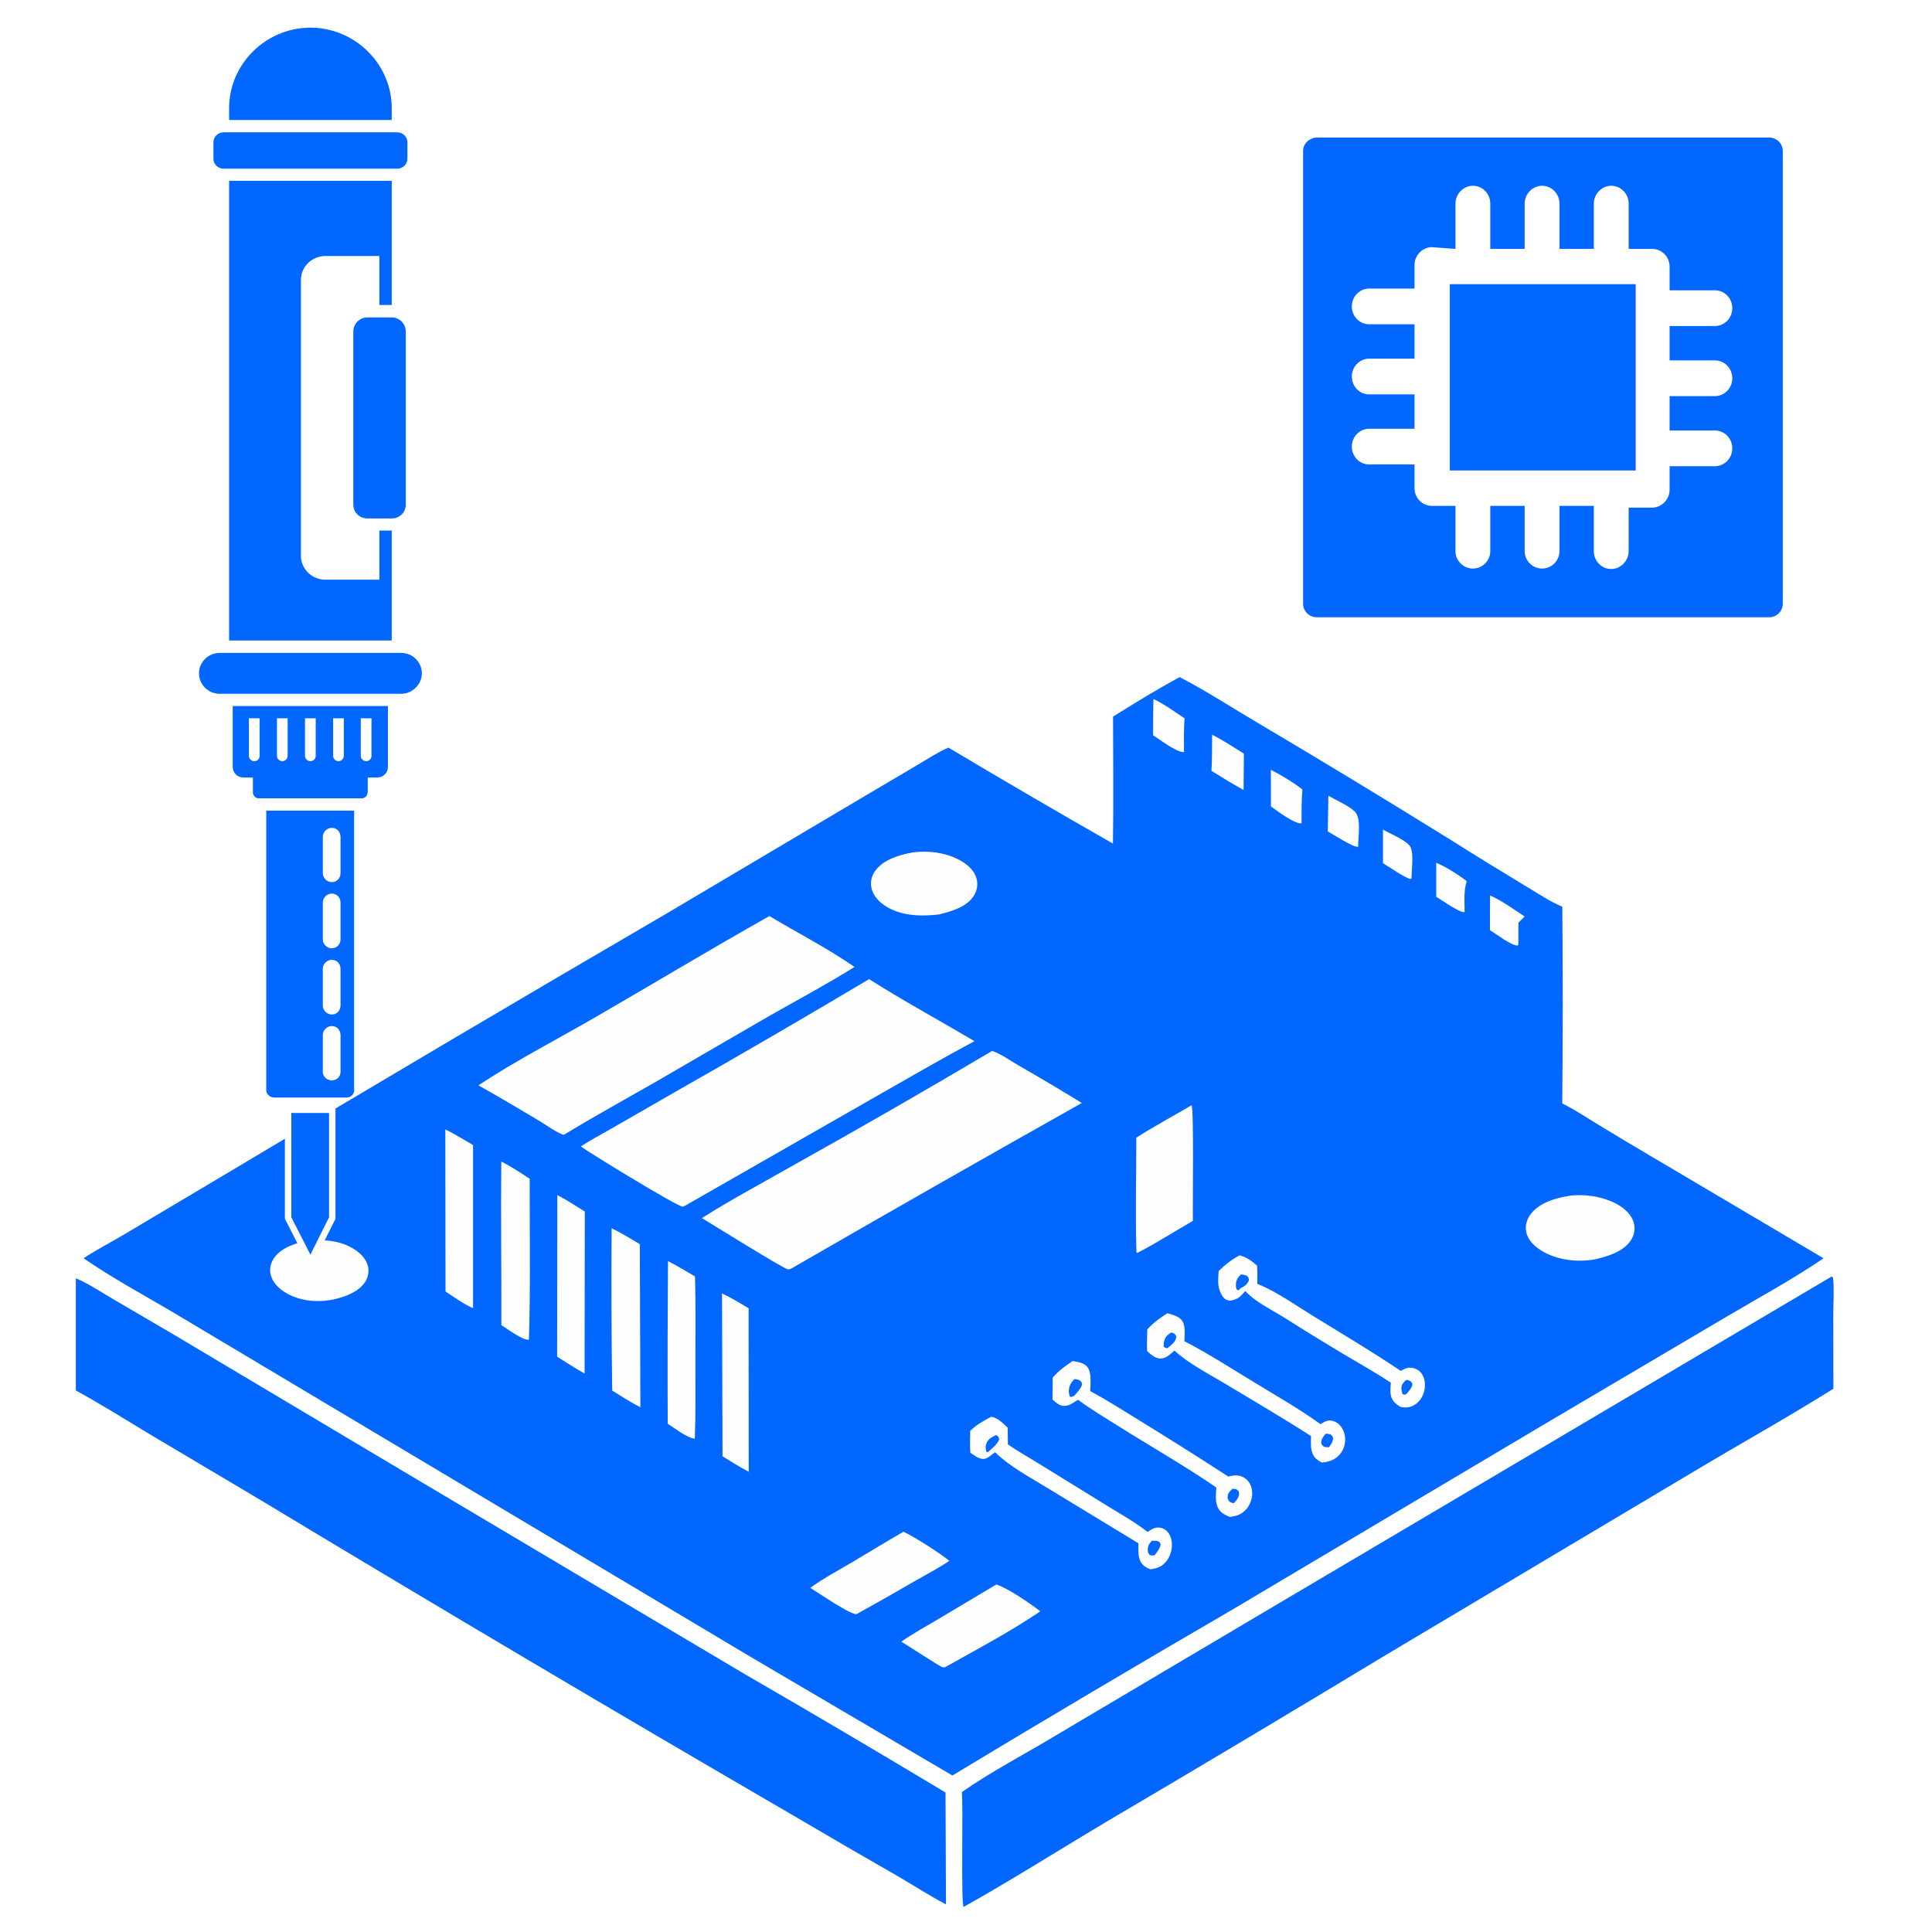 <?xml version="1.0" encoding="UTF-8"?>
<svg id="Layer_2" data-name="Layer 2" xmlns="http://www.w3.org/2000/svg" viewBox="0 0 299.61 299.61">
  <defs>
    <style>
      .cls-1 {
        stroke: #fff;
        stroke-miterlimit: 10;
      }

      .cls-1, .cls-2, .cls-3 {
        fill: #0267ff;
      }

      .cls-4 {
        fill: #fff;
      }

      .cls-3 {
        fill-rule: evenodd;
      }

      .cls-5 {
        fill: #fefefe;
      }
    </style>
  </defs>
  <g id="Layer_1-2" data-name="Layer 1">
    <g>
      <rect class="cls-4" width="299.61" height="299.61"/>
      <g>
        <path class="cls-2" d="M11.76,198.23c1.97.83,3.84,2.09,5.69,3.18l9.52,5.57,35.04,20.87,53.38,31.71c10.47,6.05,20.88,12.19,31.24,18.42l.07,17.35c-2.56-1.35-5.03-2.95-7.53-4.41-5.21-2.98-10.4-5.99-15.57-9.04-27.83-16.17-55.53-32.57-83.1-49.2l-17.19-10.21c-3.83-2.3-7.63-4.7-11.55-6.84v-17.4Z"/>
        <path class="cls-2" d="M284.02,197.97l.24.14c.2,1.87.04,3.92.04,5.82l.02,11.43c-6.97,4.37-14.19,8.39-21.26,12.61l-48.13,28.67c-14.51,8.78-29.08,17.47-43.7,26.08-7.25,4.33-14.42,8.87-21.79,13-.44-.4-.05-15.69-.28-17.81,4.6-3.21,9.72-5.85,14.52-8.75l35.18-20.84,85.15-50.34Z"/>
        <path class="cls-2" d="M182.96,105.02c4.13,2.13,8.05,4.71,12.05,7.06,10.05,5.95,20.03,12,29.95,18.16,4.01,2.53,8.04,5.01,12.09,7.45,1.68,1,3.42,2.18,5.23,2.92.09,10.17.09,20.34-.01,30.51,2,.99,3.9,2.27,5.81,3.43,2.61,1.59,5.23,3.15,7.86,4.7l26.85,15.88c-4.83,3.3-10.13,6.15-15.16,9.13l-27.94,16.49-48.57,28.86c-14.55,8.46-29.02,17.03-43.43,25.73l-31.26-18.38-70.23-41.89-19.52-11.65c-4.59-2.7-9.34-5.27-13.72-8.29,1.95-1.31,4.11-2.39,6.13-3.6l17.29-10.28c22.24-13.32,44.55-26.5,66.94-39.55l31.21-18.5,7.84-4.63c1.53-.9,3.08-1.93,4.71-2.63,8.46,5.04,16.96,10,25.51,14.88.11-6.56.02-13.13.02-19.69,3.4-2.12,6.83-4.24,10.36-6.14Z"/>
        <path class="cls-5" d="M214.47,128.66c1.17.66,3.2,1.47,4.08,2.42.8.86.34,3.91.34,5.11l-.1.13c-.71-.04-3.56-2.01-4.32-2.46v-5.19Z"/>
        <path class="cls-5" d="M178.86,108.4c1.68.76,3.29,1.99,4.85,3-.16,1.73-.09,3.5-.1,5.24-1.26,0-3.68-1.92-4.79-2.62,0-1.87.01-3.74.05-5.61Z"/>
        <path class="cls-5" d="M222.72,133.78c1.67.75,3.28,1.76,4.74,2.86-.49,1.48-.34,3.21-.33,4.76-.02.01-.03.03-.05.04-.64.18-3.65-1.94-4.35-2.37v-5.29Z"/>
        <path class="cls-5" d="M197.07,119.37c1.72.89,3.36,1.88,4.9,3.05-.15,1.75-.12,3.52-.13,5.27-1.21.05-3.72-1.92-4.74-2.62l-.02-5.7Z"/>
        <path class="cls-5" d="M187.97,113.94c1.7.85,3.31,1.94,4.93,2.93l-.05,5.64c-1.7-.94-3.34-1.94-4.98-2.97.12-1.85.08-3.75.1-5.61Z"/>
        <path class="cls-5" d="M231.08,138.87c1.86.8,3.65,2.15,5.35,3.25l-.96.98v3.11s-.06.42-.06.42c-1.02.08-3.37-1.81-4.35-2.37-.01-1.79,0-3.59.02-5.38Z"/>
        <path class="cls-5" d="M206,123.39c1.25.75,3.07,1.49,4.1,2.47,1.04.99.51,4.04.51,5.46-.78.09-3.87-1.92-4.7-2.39.04-1.85.07-3.69.09-5.54Z"/>
        <path class="cls-5" d="M111.97,200.58c1.43.68,2.77,1.49,4.12,2.3l.02,25.36c-1.39-.73-2.72-1.58-4.06-2.4l-.08-25.26Z"/>
        <path class="cls-5" d="M86.43,185.33c1.46.75,2.86,1.69,4.26,2.55l-.03,25.13c-1.45-.82-2.85-1.72-4.26-2.62l.03-25.06Z"/>
        <path class="cls-5" d="M69.06,175.15c1.46.69,2.89,1.62,4.3,2.42v25.3c-1.48-.63-2.92-1.71-4.27-2.58l-.03-25.13Z"/>
        <path class="cls-5" d="M103.6,195.58c1.43.72,2.8,1.57,4.18,2.37.12,4.37.07,8.77.06,13.14,0,4,.06,8.02-.09,12.02-1.23-.13-3.12-1.63-4.2-2.31-.04-8.41-.02-16.82.04-25.23Z"/>
        <path class="cls-5" d="M77.75,180.13c1.52.78,2.97,1.73,4.39,2.67-.01,8.31.13,16.66-.11,24.96-.92.14-3.41-1.72-4.28-2.26.03-8.45-.1-16.91-.01-25.37Z"/>
        <path class="cls-5" d="M94.85,190.48c1.51.72,2.93,1.6,4.37,2.46l.09,25.3c-1.51-.78-2.93-1.69-4.37-2.59-.12-8.39-.15-16.78-.09-25.17Z"/>
        <path class="cls-5" d="M47.92,192.37c2.28-.14,4.49-.03,6.54,1.08,1.16.63,2.27,1.58,2.6,2.91.2.84.03,1.71-.43,2.43-1.07,1.65-3.35,2.41-5.19,2.78-2.38.44-5.06.16-7.16-1.11-1.05-.64-2.02-1.57-2.31-2.81-.21-.92.02-1.84.56-2.6,1.16-1.64,3.5-2.34,5.39-2.69Z"/>
        <path class="cls-5" d="M153.73,219.72c.99.13,1.82,1.02,2.54,1.67l.03,2.59c1.49,1.06,3.15,1.97,4.71,2.94l10.87,6.71c2.06,1.26,4.2,2.47,6.11,3.95.33-.27.79-.55,1.2-.65.49-.11,1.06,0,1.48.28.6.4.92,1.1,1.02,1.79.02.13.03.27.04.4,0,.14,0,.27,0,.41,0,.14-.02.27-.04.4-.02.13-.05.27-.08.4-.03.13-.07.26-.12.39-.05.13-.1.25-.16.38-.06.12-.12.24-.19.36-.07.12-.15.23-.23.34-.68.88-1.46,1.15-2.52,1.28-.43-.18-.82-.35-1.15-.69-.85-.86-.69-2.23-.69-3.34l-13.96-8.48c-2.75-1.7-5.96-3.37-8.27-5.64-.46.3-.96.82-1.48.98-.85.27-1.68-.46-2.36-.9-.08-1.14-.05-2.26-.02-3.4.97-.95,2.06-1.54,3.25-2.18Z"/>
        <path class="cls-2" d="M154.41,222.56l.2.05c.28.26.28.26.33.64-.27.73-1.12,1.38-1.69,1.91l-.24.07c-.16-.38-.21-.84-.09-1.24.24-.79.8-1.07,1.49-1.43Z"/>
        <path class="cls-2" d="M178.63,238.95c.38-.02.74-.06,1.08.12.22.12.2.23.28.45-.12.64-.54,1.13-.92,1.65-.36.09-.44.06-.8-.05-.18-.26-.24-.29-.27-.63-.06-.7.18-1.05.63-1.55Z"/>
        <path class="cls-5" d="M181.05,203.65c.7.2,1.63.44,2.13.99.75.83.51,2.32.49,3.35,3.75,1.94,7.34,4.26,10.95,6.45,3.41,2.08,6.93,4.08,10.17,6.42.35-.23.68-.45,1.1-.54.5-.11,1.11.08,1.52.37.66.48,1.04,1.26,1.16,2.05.02.12.03.24.03.36,0,.12,0,.24,0,.36,0,.12-.02.24-.04.36-.02.12-.04.24-.07.35-.03.12-.07.23-.11.34-.04.11-.09.22-.14.33-.05.11-.11.21-.18.31-.06.1-.13.2-.21.3-.74.93-1.71,1.24-2.86,1.36-.37-.19-.69-.39-.99-.69-.87-.89-.7-2.28-.69-3.42-4.38-2.82-8.9-5.45-13.36-8.14-2.59-1.56-5.59-3.06-7.81-5.12-.57.5-1.31,1.23-2.12,1.24-.89,0-1.51-.61-2.13-1.16-.05-1.11.01-2.24.03-3.36.93-1.03,1.96-1.77,3.12-2.51Z"/>
        <path class="cls-2" d="M205.61,222.33l.65.07c.37.28.38.27.49.72-.13.57-.31.86-.68,1.32-.26.01-.49-.03-.74-.07-.29-.25-.45-.33-.43-.76.03-.53.38-.91.7-1.28Z"/>
        <path class="cls-2" d="M181.66,206.63c.19.05.35.15.52.23.13.21.26.31.22.56-.11.71-.82,1.21-1.34,1.65-.38-.03-.33-.04-.6-.25-.01-.3,0-.54.07-.84.17-.7.54-.98,1.12-1.35Z"/>
        <path class="cls-5" d="M166.34,211.07c.76.12,1.69.25,2.23.85.77.87.52,2.72.5,3.81,2.65,1.42,5.2,3.06,7.76,4.63,4.59,2.82,9.14,5.69,13.65,8.62.12-.03.23-.06.35-.08.81-.17,1.52-.15,2.22.33.61.43.98,1.06,1.09,1.79.02.13.03.26.04.4,0,.13,0,.27,0,.4,0,.13-.02.27-.05.4-.02.13-.05.26-.09.39-.04.13-.08.25-.13.38-.05.12-.11.24-.17.36-.06.12-.13.23-.2.34-.07.11-.15.22-.24.32-.7.83-1.54,1.12-2.59,1.23-.57-.22-1.16-.51-1.55-.99-.81-1-.6-2.38-.53-3.57-4.96-3.4-10.25-6.41-15.34-9.61-2.06-1.3-4.16-2.54-6.11-4-.62.36-1.23.89-1.97.95-.86.07-1.41-.47-2-1l.05-3.41c.92-1.02,1.94-1.8,3.09-2.54Z"/>
        <path class="cls-2" d="M191.19,230.86l.55.09c.19.17.36.24.4.5.1.68-.37,1.19-.79,1.66-.3-.03-.41-.09-.68-.23-.22-.32-.33-.44-.28-.86.06-.56.39-.82.79-1.17Z"/>
        <path class="cls-2" d="M166.62,213.86c.17.03.49.05.66.13.4.2.43.3.53.7-.21.69-.75,1.21-1.21,1.76-.09.06-.4.16-.51.2l-.2-.1c-.05-.21-.12-.42-.13-.64-.06-.88.28-1.45.87-2.05Z"/>
        <path class="cls-5" d="M154.49,245.72c1.74.51,5.36,3,6.83,4.16-4.56,3.12-9.93,5.95-14.76,8.67-.13,0-.27.03-.4,0-.5-.15-5.38-3.38-6.39-3.96,1.78-1.25,3.71-2.3,5.58-3.41l9.14-5.45Z"/>
        <path class="cls-5" d="M192.23,194.67c1.04.25,1.91.9,2.7,1.58.09.93.05,1.91.05,2.85,3.02,1.2,5.91,3.3,8.69,5,4.54,2.79,9.13,5.52,13.55,8.49.51-.26.97-.53,1.57-.49.6.04,1.21.33,1.59.8.54.66.67,1.6.56,2.42-.13.95-.62,1.89-1.42,2.44-.78.54-1.48.6-2.38.4-.37-.24-.71-.47-.99-.81-.69-.83-.54-1.92-.46-2.92-2.31-1.55-4.78-2.91-7.17-4.34-3.15-1.88-6.27-3.8-9.36-5.76-1.96-1.22-4.5-2.43-6.05-4.12-.38.43-.77.93-1.3,1.18-.49.23-1.12.44-1.63.17-.48-.25-.75-.74-.95-1.22-.03-.07-.05-.14-.08-.2-.36-.93-.21-2.03-.17-3.02.99-.99,2.02-1.77,3.24-2.45Z"/>
        <path class="cls-2" d="M218.03,214.01c.13,0,.31.01.43.06.4.15.46.27.58.64-.16.62-.54,1-.95,1.48-.33.13-.27.1-.58.02-.08-.26-.16-.51-.18-.78-.06-.71.27-.95.71-1.42Z"/>
        <path class="cls-2" d="M192.44,197.64c.33.02.58.08.9.19.31.33.32.31.33.76-.35.72-.61.83-1.29,1.19-.08.12-.21.21-.32.31l-.25-.07c-.09-.2-.15-.38-.15-.6-.02-.82.2-1.21.78-1.78Z"/>
        <path class="cls-5" d="M140.1,237.53c1.74.82,5.63,3.3,7.12,4.52-1.67,1.14-3.54,2.1-5.3,3.11-3.01,1.75-6.04,3.47-9.09,5.16-1.13.02-5.96-3.35-7.17-4.08,2.02-1.47,4.27-2.67,6.43-3.94,2.68-1.58,5.32-3.22,8.02-4.76Z"/>
        <path class="cls-5" d="M141.53,132.19c2.37-.3,4.89-.02,7.04,1.06,1.23.62,2.45,1.56,2.85,2.95.27.91.12,1.85-.37,2.66-1.09,1.81-3.56,2.49-5.48,2.96-2.81.32-5.92.24-8.37-1.39-1-.67-1.89-1.66-2.09-2.89-.14-.87.08-1.74.59-2.46,1.29-1.79,3.75-2.51,5.82-2.88Z"/>
        <path class="cls-5" d="M243.32,185.45c2.41-.34,5.28.1,7.42,1.28,1.17.64,2.29,1.62,2.64,2.96.24.92.05,1.88-.48,2.67-1.18,1.77-3.62,2.5-5.59,2.94-2.57.47-5.64.14-7.94-1.16-1.17-.66-2.35-1.64-2.67-3.02-.22-.93.02-1.89.56-2.67,1.33-1.91,3.9-2.65,6.08-3Z"/>
        <path class="cls-5" d="M184.79,171.4c.37.73.15,15.74.2,17.93-2.87,1.64-5.67,3.46-8.62,4.97l-.16-.07s.03-.07.03-.1c-.19-5.89-.02-11.81-.02-17.7,2.77-1.78,5.73-3.36,8.57-5.03Z"/>
        <path class="cls-5" d="M119.31,142.05c4.37,2.63,9.01,5,13.21,7.9-4.38,2.74-8.99,5.19-13.48,7.75l-17.44,10.12c-4.73,2.72-9.53,5.34-14.18,8.18-1.28-.45-2.74-1.56-3.92-2.26-3.08-1.85-6.18-3.66-9.31-5.43,5.79-3.83,12.07-7.05,18.08-10.53,9.03-5.22,17.96-10.6,27.05-15.72Z"/>
        <path class="cls-5" d="M153.86,162.98c1.33.43,2.75,1.46,3.97,2.17,3.34,1.92,6.65,3.88,9.93,5.9-15.09,8.49-30.13,17.06-45.13,25.72-.14.03-.27.1-.41.09-.7-.09-11.9-7.08-13.37-7.96,4.51-2.87,9.29-5.4,13.93-8.05,10.43-5.82,20.79-11.78,31.07-17.87Z"/>
        <path class="cls-5" d="M134.77,151.83c5.31,3.38,10.93,6.42,16.35,9.64-4.91,2.6-9.69,5.4-14.52,8.14l-30.38,17.38-.37.15c-1.37-.36-14.16-8.19-15.78-9.35,1.57-1.03,3.27-1.92,4.9-2.86l10.14-5.83c9.95-5.65,19.84-11.41,29.67-17.26Z"/>
        <g>
          <path class="cls-2" d="M57.03,122.86v-2.28h1.47c.9,0,1.66-.7,1.66-1.65v-9.44h-24.07v9.44c0,.95.77,1.65,1.66,1.65h1.47v2.28c0,.51.38.95.96.95h15.87c.58,0,.96-.44.96-.95ZM38.6,117.22v-5.83h1.66v5.83c0,.44-.32.82-.83.82-.45,0-.83-.38-.83-.82ZM42.95,117.22v-5.83h1.66v5.83c0,.44-.38.82-.83.82s-.83-.38-.83-.82ZM47.3,117.22v-5.83h1.66v5.83c0,.44-.38.82-.83.82s-.83-.38-.83-.82ZM51.66,117.22v-5.83h1.66v5.83c0,.44-.38.82-.83.82s-.83-.38-.83-.82ZM55.95,117.22v-5.83h1.66v5.83c0,.44-.32.82-.83.82-.45,0-.83-.38-.83-.82Z"/>
          <path class="cls-2" d="M65.42,104.42c0-1.77-1.47-3.17-3.2-3.17h-28.16c-1.73,0-3.2,1.39-3.2,3.17s1.47,3.17,3.2,3.17h28.16c1.73,0,3.2-1.46,3.2-3.17Z"/>
          <path class="cls-2" d="M48.14,4.29c-6.91,0-12.61,5.64-12.61,12.48v1.84h25.22v-1.84c0-6.84-5.7-12.48-12.61-12.48Z"/>
          <path class="cls-2" d="M58.83,82.3v7.6h-8.38c-2.05,0-3.78-1.65-3.78-3.68v-42.84c0-2.03,1.73-3.68,3.78-3.68h8.38v7.6h1.92v-19.26h-25.22v71.29h25.22v-17.05h-1.92Z"/>
          <path class="cls-2" d="M54.92,169.06v-43.35h-13.63v43.35c0,.63.58,1.14,1.22,1.14h11.27c.64,0,1.15-.51,1.15-1.14ZM50.06,135.41v-5.64c0-.76.64-1.39,1.41-1.39s1.34.63,1.34,1.39v5.64c0,.76-.58,1.39-1.34,1.39s-1.41-.63-1.41-1.39ZM50.06,145.67v-5.7c0-.76.64-1.39,1.41-1.39s1.34.63,1.34,1.39v5.7c0,.76-.58,1.39-1.34,1.39s-1.41-.63-1.41-1.39ZM50.06,155.94v-5.7c0-.76.64-1.39,1.41-1.39s1.34.63,1.34,1.39v5.7c0,.76-.58,1.39-1.34,1.39s-1.41-.63-1.41-1.39ZM50.06,166.21v-5.7c0-.76.64-1.39,1.41-1.39s1.34.63,1.34,1.39v5.7c0,.76-.58,1.33-1.34,1.33s-1.41-.57-1.41-1.33Z"/>
          <polygon class="cls-1" points="51.53 188.89 51.53 172.1 44.68 172.1 44.68 188.89 48.14 195.67 51.53 188.89"/>
          <path class="cls-2" d="M63.18,24.64v-2.6c0-.82-.7-1.52-1.6-1.52h-26.88c-.9,0-1.6.7-1.6,1.52v2.6c0,.82.7,1.52,1.6,1.52h26.88c.9,0,1.6-.7,1.6-1.52Z"/>
          <path class="cls-2" d="M54.79,51.44v26.81c0,1.2.96,2.15,2.18,2.15h3.78c1.22,0,2.18-.95,2.18-2.15v-26.81c0-1.2-.96-2.22-2.18-2.22h-3.78c-1.22,0-2.18,1.01-2.18,2.22Z"/>
        </g>
        <polygon class="cls-3" points="224.83 44.07 224.83 72.96 228.41 72.96 239.28 72.96 250.08 72.96 253.66 72.96 253.66 69.32 253.66 58.52 253.66 47.72 253.66 44.07 250.08 44.07 239.28 44.07 228.41 44.07 224.83 44.07"/>
        <path class="cls-3" d="M202.08,23.42v70.21c0,1.15.95,2.09,2.09,2.09h70.21c1.15,0,2.09-.95,2.09-2.09V23.42c0-1.15-.95-2.09-2.09-2.09h-70.21c-1.15.07-2.09.95-2.09,2.09h0ZM225.71,38.6v-7.02c0-1.49,1.22-2.77,2.7-2.77s2.7,1.22,2.7,2.77v7.02h5.33v-7.02c0-1.49,1.22-2.77,2.7-2.77s2.7,1.22,2.7,2.77v7.02h5.33v-7.02c0-1.49,1.22-2.77,2.7-2.77s2.7,1.22,2.7,2.77v7.02h3.65c1.49,0,2.7,1.22,2.7,2.77v3.65h7.02c1.49,0,2.7,1.22,2.7,2.77s-1.22,2.77-2.7,2.77h-7.02v5.33h7.02c1.49,0,2.7,1.22,2.7,2.77s-1.22,2.77-2.7,2.77h-7.02v5.33h7.02c1.49,0,2.7,1.22,2.7,2.77s-1.22,2.77-2.7,2.77h-7.02v3.65c0,1.49-1.22,2.77-2.7,2.77h-3.65v6.75c0,1.49-1.22,2.77-2.7,2.77s-2.7-1.22-2.7-2.77v-7.02h-5.33v7.02c0,1.49-1.22,2.7-2.7,2.7s-2.7-1.22-2.7-2.7v-7.02h-5.33v7.02c0,1.49-1.22,2.7-2.7,2.7s-2.7-1.22-2.7-2.7v-7.02h-3.65c-1.49,0-2.7-1.22-2.7-2.77v-3.65h-7.02c-1.49,0-2.7-1.22-2.7-2.77s1.22-2.77,2.7-2.77h7.02v-5.33h-7.02c-1.49,0-2.7-1.22-2.7-2.77s1.22-2.77,2.7-2.77h7.02v-5.33h-7.02c-1.49,0-2.7-1.22-2.7-2.77s1.22-2.77,2.7-2.77h7.02v-3.65c0-1.49,1.22-2.77,2.7-2.77l3.65.27h0Z"/>
      </g>
    </g>
  </g>
</svg>